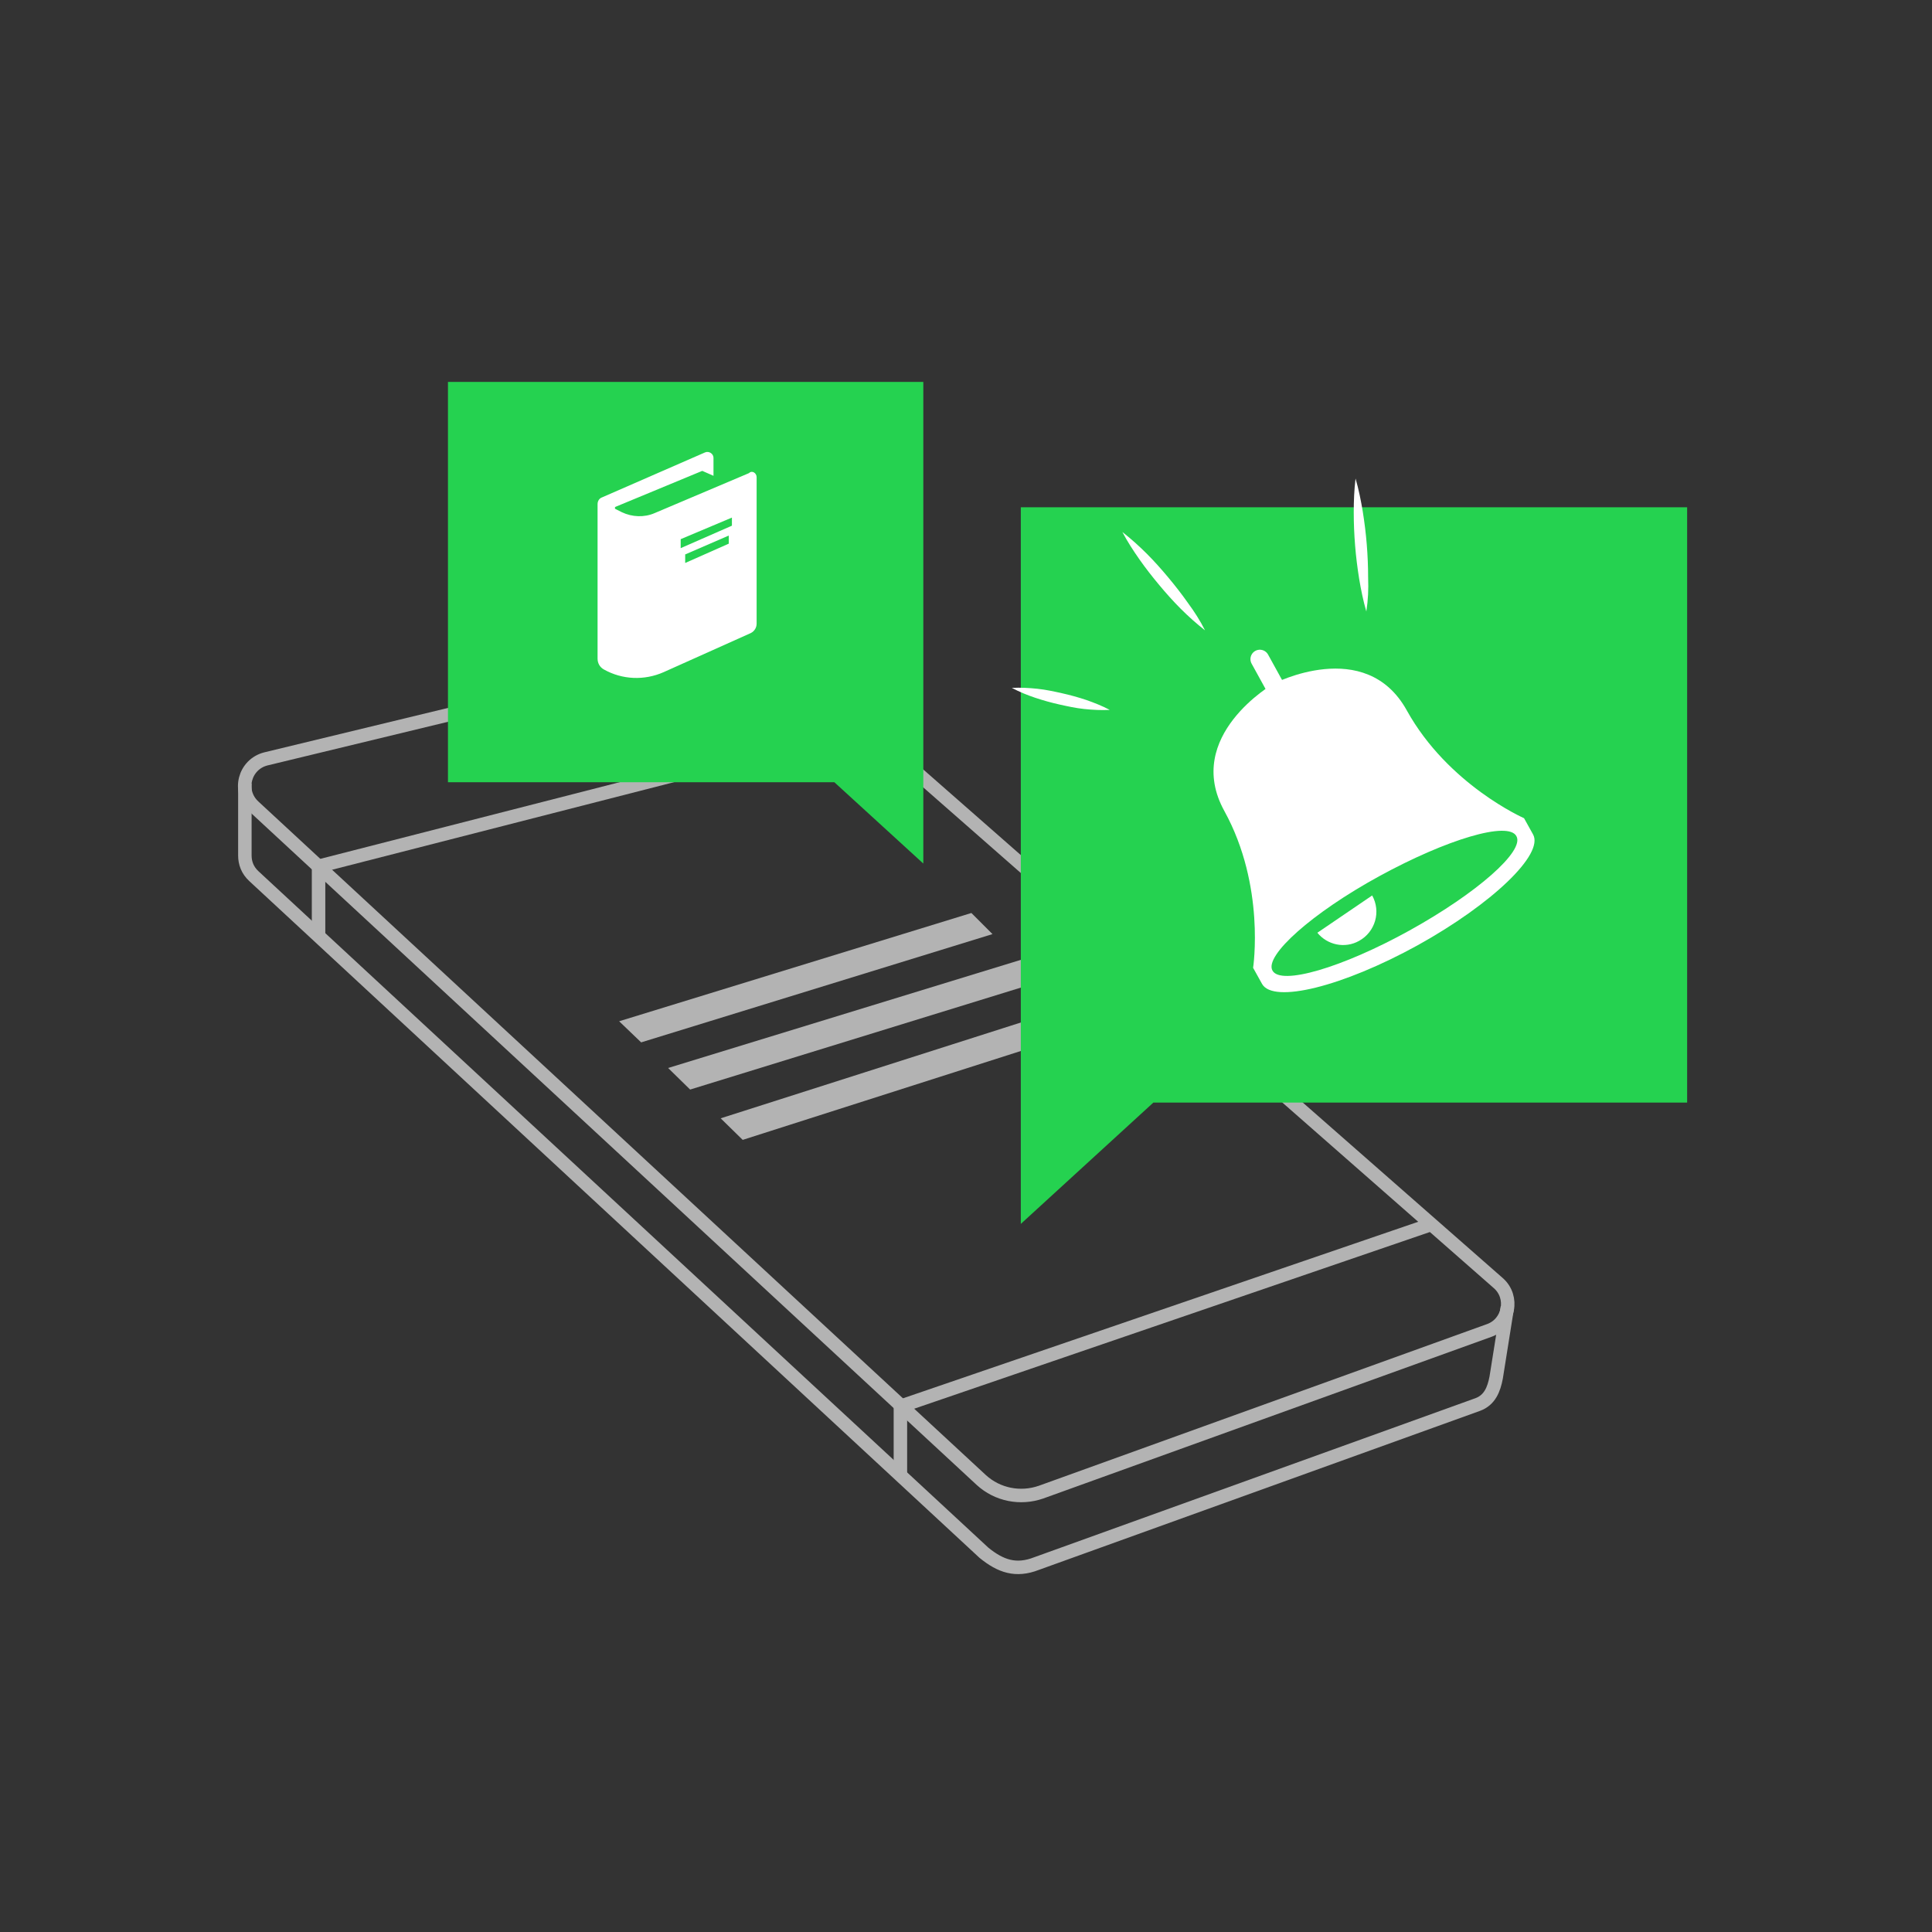 <?xml version="1.0" encoding="utf-8"?>
<!-- Generator: Adobe Illustrator 21.0.0, SVG Export Plug-In . SVG Version: 6.00 Build 0)  -->
<svg version="1.1" id="Layer_1" xmlns="http://www.w3.org/2000/svg" xmlns:xlink="http://www.w3.org/1999/xlink" x="0px" y="0px"
	 width="430px" height="430px" viewBox="0 0 430 430" style="enable-background:new 0 0 430 430;" xml:space="preserve">
<rect x="0" y="0" width="430" height="430" fill="#333333" stroke="none"/>
<style type="text/css">
	.st0{fill:#FFFFFF;stroke:#B3B3B3;stroke-width:3;stroke-miterlimit:10;}
	.st1{fill:none;stroke:#B3B3B3;stroke-width:3;stroke-miterlimit:10;}
	.st2{fill:#B3B3B3;}
	.st3{fill:#D7D8D7;}
	.st4{fill:#EAEAEA;}
	.st5{fill:none;stroke:#EAEAEA;stroke-miterlimit:10;}
	.st6{fill:none;stroke:#B3B3B3;stroke-width:2;stroke-miterlimit:10;}
	.st7{fill:#FFFFFF;}
	.st8{fill:#B5B4B4;}
	.st9{clip-path:url(#SVGID_2_);}
	.st10{clip-path:url(#SVGID_4_);}
	.st11{clip-path:url(#SVGID_6_);}
	.st12{clip-path:url(#SVGID_8_);}
	.st13{clip-path:url(#SVGID_10_);}
	.st14{fill:#FFFFFF;stroke:#B3B3B3;stroke-width:1.91;stroke-miterlimit:10;}
	.st15{fill:#EE7919;}
	.st16{fill:none;stroke:#FFFFFF;stroke-width:4.185;stroke-linecap:round;stroke-miterlimit:10;}
	.st17{fill:#616160;}
	.st18{fill:#25D250;}
</style>
<g>
	<path class="st1" d="M54.5,174.4v16c0,1.7,0.6,3.3,2,4.6L219,345.6c3.7,3,7.1,4.2,11.7,2.4l98.2-35.4c2.7-1,3.6-3.4,4.1-6l2.5-15.7
		"/>
	<path class="st1" d="M56.5,179.5l161.9,149.9c3.6,3.3,8.7,4.3,13.3,2.7l99.8-36c4.4-1.6,5.5-7.4,2-10.5L175.8,147.2
		c-3.6-3.2-8.5-4.4-13.2-3.3l-103.4,25C54.4,170.1,52.8,176.1,56.5,179.5z"/>
	<polyline class="st1" points="200.4,328.3 200.4,313 318.6,272.5 	"/>
	<polyline class="st1" points="70.9,208.4 70.9,192.8 173.2,166.6 	"/>
	<g>
		<polygon class="st2" points="153.6,242.5 232.1,218.3 227.3,213.6 148.7,237.7 		"/>
		<polygon class="st2" points="165.3,253.7 242.9,228.9 238.1,224.1 160.4,248.9 		"/>
		<polygon class="st2" points="142.7,232 220.9,207.9 216.2,203.2 137.8,227.3 		"/>
	</g>
	<polygon class="st18" points="359.5,112.9 375.5,112.9 375.5,245.4 256.7,245.4 227.2,272.4 227.2,112.9 248,112.9 	"/>
	<polygon class="st18" points="205.5,85 205.5,192.2 185.7,174.1 99.7,174.1 99.7,85 	"/>
	<g>
		<path class="st7" d="M305.4,199.3c2,3.6,0.7,8.1-2.9,10.1c-3.2,1.8-7.1,0.9-9.3-1.8"/>
		<line class="st16" x1="280.4" y1="146.7" x2="284.2" y2="153.6"/>
		<path class="st7" d="M341.2,185.7l-2-3.6c0,0-16.9-7.4-26.1-24s-29.7-5.9-29.7-5.9s-20.1,11.6-10.9,28.3s6.4,34.9,6.4,34.9l2,3.6
			c2.5,4.4,17.9,0.6,34.6-8.6C332.1,201.2,343.7,190.1,341.2,185.7z M313.7,207.1c-15,8.3-28.7,12.3-30.5,8.9
			c-1.8-3.3,8.8-12.8,23.8-21s28.7-12.3,30.5-8.9C339.4,189.4,328.7,198.8,313.7,207.1z"/>
	</g>
	<g>
		<line class="st7" x1="304.1" y1="136.1" x2="301.7" y2="106.4"/>
		<path class="st7" d="M304.1,136.1c-0.7-2.4-1.2-4.9-1.6-7.3c-0.4-2.5-0.7-4.9-0.9-7.4c-0.2-2.5-0.3-4.9-0.3-7.4
			c0-2.5,0.1-5,0.4-7.5c0.7,2.4,1.2,4.9,1.6,7.3c0.4,2.5,0.7,4.9,0.9,7.4c0.2,2.5,0.3,4.9,0.3,7.4
			C304.6,131.1,304.5,133.5,304.1,136.1z"/>
	</g>
	<g>
		<line class="st7" x1="268.2" y1="140.3" x2="249.9" y2="118.4"/>
		<path class="st7" d="M268.2,140.3c-1.9-1.5-3.7-3.1-5.4-4.8c-1.7-1.7-3.3-3.5-4.8-5.3c-1.5-1.8-3-3.7-4.4-5.7
			c-1.4-2-2.7-4-3.8-6.1c1.9,1.5,3.7,3.1,5.4,4.8c1.7,1.7,3.3,3.5,4.8,5.3c1.5,1.8,3,3.7,4.4,5.7
			C265.8,136.1,267.1,138.1,268.2,140.3z"/>
	</g>
	<g>
		<line class="st7" x1="247" y1="158" x2="225.2" y2="153"/>
		<path class="st7" d="M247,158c-1.9,0.1-3.8,0-5.7-0.2c-1.9-0.2-3.7-0.6-5.5-1c-1.8-0.4-3.6-0.9-5.4-1.5c-1.8-0.6-3.5-1.3-5.2-2.2
			c1.9-0.1,3.8,0,5.7,0.2c1.9,0.2,3.7,0.6,5.5,1c1.8,0.4,3.6,0.9,5.4,1.5C243.5,156.4,245.3,157.1,247,158z"/>
	</g>
	<g>
		<path class="st7" d="M168.4,106.2v32.6c0,0.9-0.5,1.7-1.3,2.1l-19.4,8.7c-4.3,1.9-9.2,1.7-13.3-0.6l0,0c-0.9-0.5-1.4-1.4-1.4-2.4
			v-34.4c0-0.7,0.4-1.3,1-1.5l22.9-10c0.9-0.4,1.9,0.3,1.9,1.2v4l-2.5-1.1l-19.3,8c-0.2,0.1-0.2,0.4,0,0.5l1.4,0.7
			c2.3,1.1,5,1.2,7.3,0.2l21-8.9C167.4,104.6,168.4,105.3,168.4,106.2z"/>
		<polygon class="st18" points="162.9,115.2 151.5,120 151.5,122 162.9,117 		"/>
		<polygon class="st18" points="162.2,119.2 152.5,123.4 152.5,125.3 162.2,121 		"/>
	</g>
</g>
</svg>
